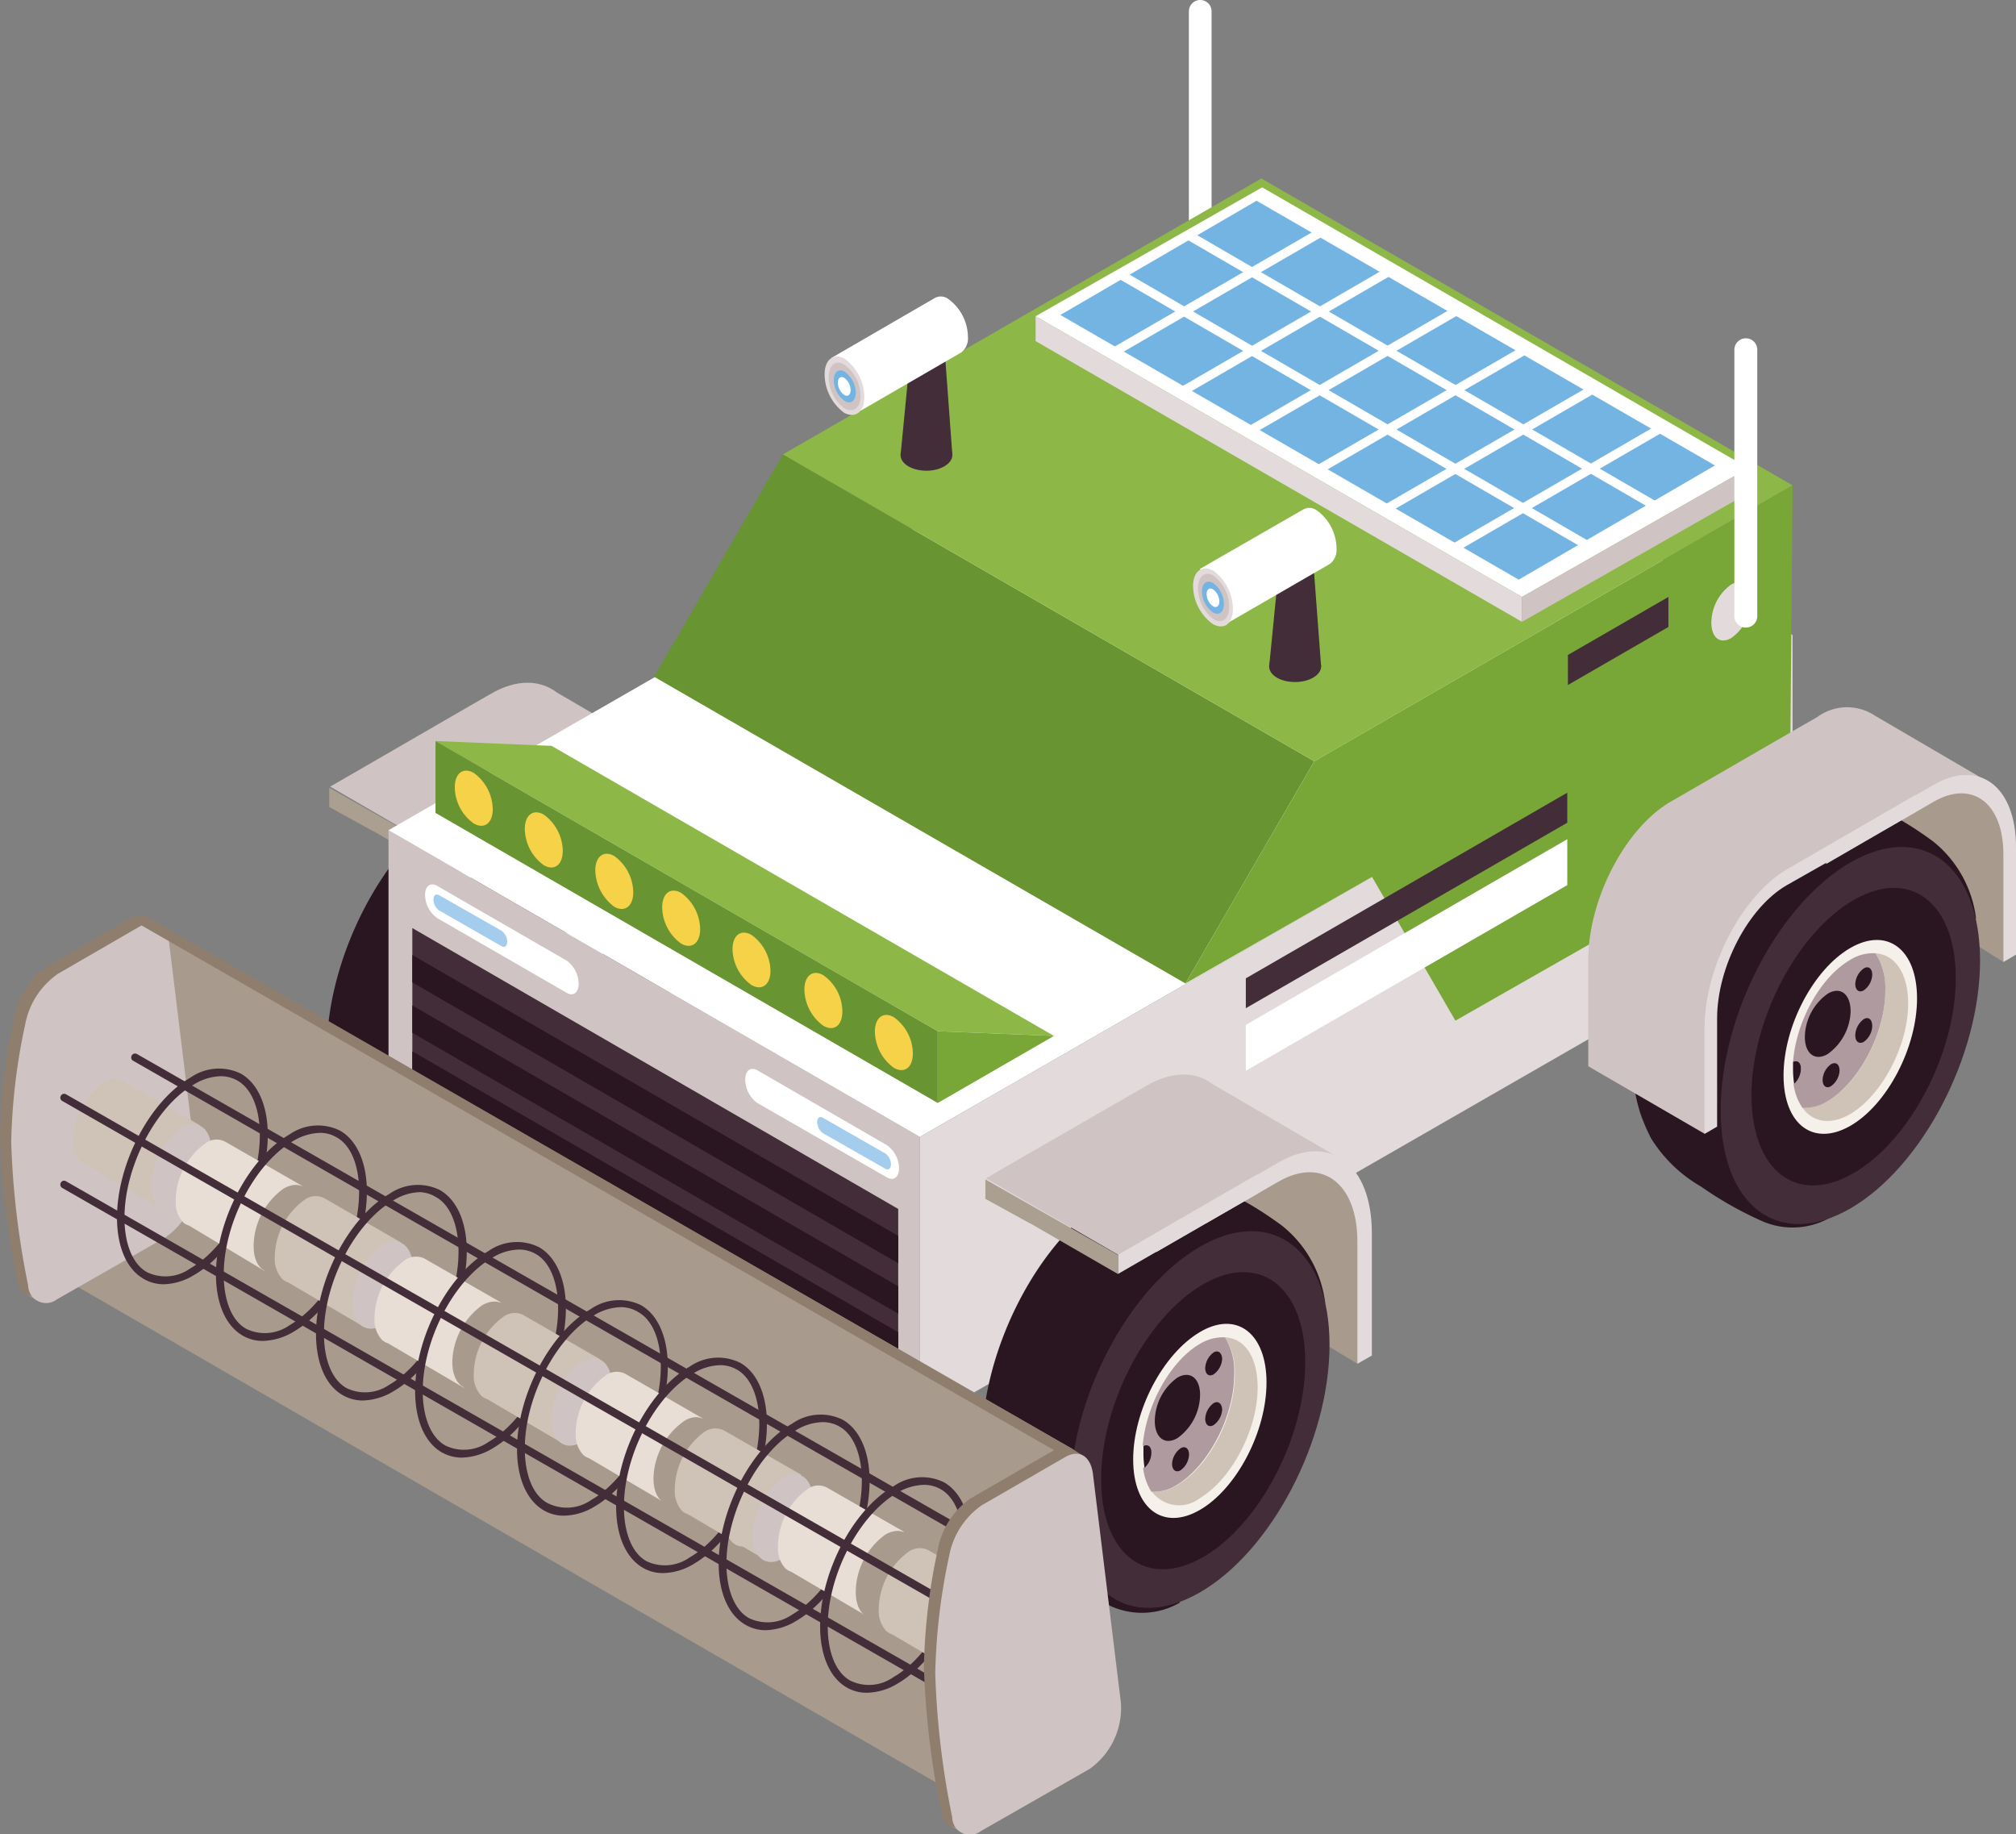 <svg xmlns="http://www.w3.org/2000/svg" viewBox="0 0 129.57 117.88"><rect x="0" y="0" width="129.57" height="117.88" fill="#808080" stroke="none"/><defs><style>.cls-1{fill:#a89b8d;}.cls-2{fill:#2a1621;}.cls-3{fill:#432d39;}.cls-4{fill:#f5f0ea;}.cls-5{fill:#cfc3b8;}.cls-6{fill:#af9b9f;}.cls-7{fill:#cfc3c3;}.cls-8{fill:#e3dbdb;}.cls-9{fill:#ab9f91;}.cls-10{fill:#fff;}.cls-11{fill:#689432;}.cls-12{fill:#8db847;}.cls-13{fill:#79a737;}.cls-14{fill:#8f7e6d;}.cls-15{fill:#e8ded6;}.cls-16{fill:#a3cced;}.cls-17{fill:#74b4e3;}.cls-18{fill:#f5d247;}</style></defs><g id="レイヤー_2" data-name="レイヤー 2"><g id="内容"><path class="cls-1" d="M45.09,62.46l-9.92-6s2.33-5.25,2.43-5.25,3.89-2.31,5.51-1.48,2.43,2.73,2.57,5A62.49,62.49,0,0,1,45.09,62.46Z"/><path class="cls-2" d="M21,67.59c0-6.13,3.73-13.26,8.33-15.91A12.1,12.1,0,0,1,34,50.62c.86,0,3.34.81,6.28,3A7.56,7.56,0,0,1,43,58.55L33.65,77.77a4.88,4.88,0,0,1-4.47.19,23.1,23.1,0,0,1-3.82-2.16,9.14,9.14,0,0,1-3.22-3.1,14.3,14.3,0,0,1-.69-1.6A11.47,11.47,0,0,1,21,67.59Z"/><path class="cls-3" d="M43.28,61.24c0,6.13-3.73,13.26-8.33,15.92s-8.33-.17-8.33-6.3S30.35,57.6,35,54.94,43.28,55.11,43.28,61.24Z"/><path class="cls-2" d="M41.72,62.35c0,4.83-2.93,10.44-6.55,12.54s-6.56-.13-6.56-5,2.93-10.44,6.56-12.53S41.72,57.52,41.72,62.35Z"/><path class="cls-4" d="M39.24,63.67c0,3.15-1.92,6.82-4.29,8.18s-4.28-.08-4.28-3.24,1.92-6.82,4.28-8.18S39.24,60.51,39.24,63.67Z"/><path class="cls-5" d="M36.57,60.77a4.11,4.11,0,0,1,.63,2.4c0,2.73-1.66,5.91-3.72,7.09a2.72,2.72,0,0,1-1.61.42c.67.94,1.8,1.15,3.08.41,2-1.18,3.72-4.36,3.72-7.09C38.67,62,37.81,60.85,36.57,60.77Z"/><path class="cls-6" d="M36.57,60.77a2.75,2.75,0,0,0-1.62.42c-1.91,1.1-3.47,4-3.67,6.55.28-.13.5,0,.5.42a1.32,1.32,0,0,1-.47,1,3.47,3.47,0,0,0,.56,1.53,2.72,2.72,0,0,0,1.61-.42c2.06-1.18,3.72-4.36,3.72-7.09A4.11,4.11,0,0,0,36.57,60.77Z"/><path class="cls-2" d="M31.78,68.16c0-.38-.22-.55-.5-.42a5.09,5.09,0,0,0,0,.54,5.9,5.9,0,0,0,.07.87A1.32,1.32,0,0,0,31.78,68.16Z"/><path class="cls-2" d="M33.51,63.35a3.5,3.5,0,0,0-1.46,2.79c0,1.08.65,1.57,1.46,1.11A3.5,3.5,0,0,0,35,64.46C35,63.38,34.32,62.89,33.51,63.35Z"/><path class="cls-2" d="M35.82,61.74a1.31,1.31,0,0,0-.55,1c0,.4.25.59.55.41a1.3,1.3,0,0,0,.54-1C36.36,61.75,36.12,61.56,35.82,61.74Z"/><path class="cls-2" d="M35.82,65a1.31,1.31,0,0,0-.55,1c0,.4.25.59.55.41a1.3,1.3,0,0,0,.54-1C36.36,65,36.12,64.82,35.82,65Z"/><path class="cls-2" d="M33.71,67.89a1.31,1.31,0,0,0-.54,1c0,.41.24.59.54.42a1.33,1.33,0,0,0,.55-1C34.26,67.9,34,67.72,33.71,67.89Z"/><path class="cls-7" d="M31.18,55.2c.8-.41,3.52-2,7-4,1.33-.74,2.3-1.26,2.71-1.44,1.83-.79,2.86-.56,3.29-.36l-8.39-4.9h0c-1.09-.83-2.6-.87-4.25.09l-1.36.78h0l-6.81,3.94h0l-2.15,1.24,9,5.22Z"/><path class="cls-5" d="M44.15,49.41a.94.94,0,0,1,.26.14Z"/><path class="cls-8" d="M32.15,54.06,40,49.53c3.31-1.91,6,.12,6,4.54v7.86l-.92.53V54.6c0-3.74-2.28-5.46-5.08-3.84L32.15,55.3Z"/><polygon class="cls-8" points="29.69 55.46 29.69 56.69 35.32 53.44 35.32 53.45 38.69 51.51 38.69 50.27 29.69 55.46"/><polygon class="cls-9" points="29.69 55.46 29.69 56.69 24.05 53.44 24.05 53.45 21.16 51.86 21.16 50.62 29.69 55.46"/><path class="cls-8" d="M77.48,16.8a3.07,3.07,0,0,1-1.27,2.44c-.71.4-1.28,0-1.28-1a3.05,3.05,0,0,1,1.28-2.44C76.91,15.43,77.48,15.86,77.48,16.8Z"/><path class="cls-10" d="M77.14,18.59h0a.73.73,0,0,1-.73-.73V.73A.73.73,0,0,1,77.14,0h0a.73.73,0,0,1,.73.73V17.86A.73.73,0,0,1,77.14,18.59Z"/><polygon class="cls-7" points="59.12 91.48 59.12 73.06 24.97 53.35 24.97 71.77 59.12 91.48"/><polygon class="cls-3" points="57.73 88.91 57.73 77.69 26.5 59.64 26.5 70.86 57.73 88.91"/><polygon class="cls-2" points="57.73 81.18 57.73 79.42 26.5 61.37 26.5 63.13 57.73 81.18"/><polygon class="cls-2" points="57.73 84.42 57.73 82.66 26.5 64.61 26.5 66.37 57.73 84.42"/><polygon class="cls-2" points="57.73 87.37 57.73 85.61 26.5 67.56 26.5 69.32 57.73 87.37"/><polygon class="cls-10" points="59.12 73.06 115.21 40.82 81.07 21.11 24.97 53.35 59.12 73.06"/><polygon class="cls-11" points="76.19 63.2 84.47 48.92 50.32 29.2 42.04 43.49 76.19 63.2"/><polygon class="cls-12" points="84.47 48.92 115.21 31.19 81.07 11.47 50.32 29.2 84.47 48.92"/><polygon class="cls-8" points="59.12 73.06 59.12 91.48 115.21 59.24 115.21 40.82 59.12 73.06"/><polygon class="cls-13" points="84.47 48.92 76.19 63.2 88.18 56.35 93.54 65.59 115.02 53.35 115.21 31.19 84.47 48.92"/><path class="cls-1" d="M128.76,61.82l-8.64-5.44s2-4.43,2-4.43,3.42-2,4.85-1.3,2.14,2.4,2.26,4.39A53.89,53.89,0,0,1,128.76,61.82Z"/><path class="cls-2" d="M104.91,68.09c0-6.14,3.73-13.27,8.33-15.93A12.33,12.33,0,0,1,118,51.1c.86,0,3.34.81,6.28,3A7.54,7.54,0,0,1,127,59l-9.37,19.24a4.87,4.87,0,0,1-4.47.19,23.12,23.12,0,0,1-3.82-2.17,9.14,9.14,0,0,1-3.22-3.1,12.65,12.65,0,0,1-.69-1.6A11.21,11.21,0,0,1,104.91,68.09Z"/><path class="cls-3" d="M127.26,61.73c0,6.14-3.73,13.27-8.34,15.93s-8.33-.16-8.33-6.3,3.73-13.27,8.33-15.93S127.26,55.59,127.26,61.73Z"/><path class="cls-2" d="M125.7,62.85c0,4.83-2.94,10.44-6.57,12.54s-6.56-.13-6.56-5,2.94-10.45,6.56-12.55S125.7,58,125.7,62.85Z"/><path class="cls-4" d="M123.21,64.16c0,3.16-1.92,6.83-4.29,8.19s-4.29-.08-4.29-3.24,1.92-6.82,4.29-8.19S123.21,61,123.21,64.16Z"/><path class="cls-5" d="M120.54,61.26a4.11,4.11,0,0,1,.63,2.4c0,2.74-1.67,5.92-3.72,7.1a2.72,2.72,0,0,1-1.61.42c.67.94,1.8,1.15,3.08.41,2-1.18,3.72-4.36,3.72-7.1C122.64,62.53,121.78,61.34,120.54,61.26Z"/><path class="cls-6" d="M120.54,61.26a2.75,2.75,0,0,0-1.62.42c-1.92,1.11-3.48,3.95-3.68,6.56.29-.14.51,0,.51.42a1.35,1.35,0,0,1-.48,1,3.6,3.6,0,0,0,.57,1.53,2.72,2.72,0,0,0,1.61-.42c2-1.18,3.72-4.36,3.72-7.1A4.11,4.11,0,0,0,120.54,61.26Z"/><path class="cls-2" d="M115.75,68.66c0-.38-.22-.56-.51-.42,0,.18,0,.36,0,.54a5.9,5.9,0,0,0,.07.87A1.35,1.35,0,0,0,115.75,68.66Z"/><path class="cls-2" d="M117.48,63.85A3.47,3.47,0,0,0,116,66.64c0,1.07.65,1.57,1.46,1.1A3.5,3.5,0,0,0,118.94,65C118.94,63.87,118.28,63.38,117.48,63.85Z"/><path class="cls-2" d="M119.79,62.23a1.31,1.31,0,0,0-.55,1c0,.4.25.59.55.41a1.3,1.3,0,0,0,.54-1C120.33,62.24,120.09,62.05,119.79,62.23Z"/><path class="cls-2" d="M119.79,65.49a1.33,1.33,0,0,0-.55,1.05c0,.4.25.58.55.41a1.31,1.31,0,0,0,.54-1C120.33,65.5,120.09,65.32,119.79,65.49Z"/><path class="cls-2" d="M117.68,68.39a1.3,1.3,0,0,0-.54,1c0,.4.24.59.54.41a1.31,1.31,0,0,0,.55-1C118.23,68.4,118,68.21,117.68,68.39Z"/><path class="cls-7" d="M107.39,51.51l2.2-1.27h0l6-3.47h0l1.19-.68a3.24,3.24,0,0,1,3.74-.09h0l7.39,4.32a3.57,3.57,0,0,0-2.9.32c-.37.16-1.22.61-2.38,1.26-3,1.77-5.44,3.16-6.15,3.52l-.87.51a13,13,0,0,0-4.87,5.76c-.89,2.5-1.18,11.17-1.18,11.17l-7.48-4.34V61.61C102.11,57.73,104.48,53.19,107.39,51.51Z"/><path class="cls-5" d="M127.94,50.33a.7.7,0,0,1,.22.13Z"/><path class="cls-8" d="M117.37,54.43l6.91-4c2.92-1.68,5.29.11,5.29,4v6.92l-.81.47V54.9c0-3.29-2-4.81-4.48-3.38l-6.91,4Z"/><path class="cls-8" d="M114.87,55.85l8.25-4.77v1.1l-3,1.71h0l-5.29,3c-2.46,1.42-4.47,5.26-4.47,8.55V72.4l-.81.47V66C109.59,62.06,112,57.53,114.87,55.85Z"/><path class="cls-1" d="M87.25,87.64l-9.92-6s2.34-5.24,2.44-5.24,3.88-2.32,5.51-1.48,2.43,2.73,2.56,5A60.53,60.53,0,0,1,87.25,87.64Z"/><path class="cls-2" d="M63.11,92.77c0-6.13,3.73-13.26,8.33-15.92a12.33,12.33,0,0,1,4.72-1.06c.86,0,3.33.81,6.27,3a7.54,7.54,0,0,1,2.74,4.93L75.81,103a4.87,4.87,0,0,1-4.47.19A24,24,0,0,1,67.52,101a9.17,9.17,0,0,1-3.21-3.09,11.87,11.87,0,0,1-.69-1.6A11.2,11.2,0,0,1,63.11,92.77Z"/><path class="cls-3" d="M85.45,86.42c0,6.13-3.73,13.26-8.33,15.91s-8.33-.16-8.33-6.3,3.73-13.25,8.33-15.91S85.45,80.28,85.45,86.42Z"/><path class="cls-2" d="M83.89,87.53c0,4.83-2.94,10.44-6.56,12.53s-6.56-.13-6.56-5,2.94-10.44,6.56-12.53S83.89,82.7,83.89,87.53Z"/><path class="cls-4" d="M81.4,88.84c0,3.16-1.92,6.82-4.28,8.19s-4.29-.08-4.29-3.24S74.75,87,77.12,85.6,81.4,85.69,81.4,88.84Z"/><path class="cls-5" d="M78.73,85.94a4.13,4.13,0,0,1,.63,2.4c0,2.74-1.66,5.92-3.71,7.1a2.72,2.72,0,0,1-1.61.42,2.17,2.17,0,0,0,3.08.41c2-1.19,3.71-4.36,3.71-7.1C80.83,87.21,80,86,78.73,85.94Z"/><path class="cls-6" d="M78.73,85.94a2.88,2.88,0,0,0-1.61.42c-1.92,1.11-3.48,4-3.68,6.56.29-.14.51,0,.51.42a1.31,1.31,0,0,1-.48,1A3.59,3.59,0,0,0,74,95.86a2.72,2.72,0,0,0,1.61-.42c2-1.18,3.71-4.36,3.71-7.1A4.13,4.13,0,0,0,78.73,85.94Z"/><path class="cls-2" d="M74,93.34c0-.38-.22-.56-.51-.42,0,.18,0,.36,0,.54a5.76,5.76,0,0,0,.07.86A1.31,1.31,0,0,0,74,93.34Z"/><path class="cls-2" d="M75.67,88.53a3.49,3.49,0,0,0-1.45,2.79c0,1.07.65,1.57,1.45,1.1a3.47,3.47,0,0,0,1.46-2.79C77.13,88.56,76.48,88.06,75.67,88.53Z"/><path class="cls-2" d="M78,86.91a1.32,1.32,0,0,0-.54,1c0,.4.24.58.54.41a1.32,1.32,0,0,0,.55-1C78.53,86.92,78.28,86.74,78,86.91Z"/><path class="cls-2" d="M78,90.17a1.32,1.32,0,0,0-.54,1c0,.4.24.58.54.41a1.32,1.32,0,0,0,.55-1C78.53,90.18,78.28,90,78,90.17Z"/><path class="cls-2" d="M75.88,93.07a1.31,1.31,0,0,0-.55,1c0,.4.25.59.55.41a1.3,1.3,0,0,0,.54-1C76.42,93.08,76.18,92.89,75.88,93.07Z"/><path class="cls-7" d="M73.34,80.38c.8-.41,3.52-2,7-4,1.33-.74,2.29-1.26,2.71-1.44,1.83-.8,2.85-.56,3.29-.37l-8.4-4.9h0c-1.09-.83-2.59-.86-4.25.1l-1.36.78h0l-6.82,3.93h0l-2.14,1.24,9,5.21Z"/><path class="cls-5" d="M86.32,74.58a1.16,1.16,0,0,1,.25.15Z"/><path class="cls-8" d="M74.31,79.24l7.86-4.54c3.31-1.91,6,.13,6,4.54v7.87l-.93.53V79.78c0-3.74-2.28-5.46-5.08-3.84l-7.86,4.53Z"/><polygon class="cls-8" points="71.85 80.64 71.85 81.87 77.48 78.62 77.48 78.63 80.85 76.69 80.85 75.44 71.85 80.64"/><polygon class="cls-9" points="71.85 80.64 71.85 81.87 66.22 78.62 66.22 78.63 63.33 77.04 63.33 75.79 71.85 80.64"/><polygon class="cls-1" points="4.71 82.53 62.78 116.06 68.9 93.1 10.34 59.47 4.71 82.53"/><polygon class="cls-1" points="2.1 81.91 1.63 83.12 2.37 83.57 2.94 83.06 2.1 81.91"/><path class="cls-14" d="M8.36,59,3,62.14A5.12,5.12,0,0,0,.9,65.39,39.26,39.26,0,0,0,0,72.94a54.16,54.16,0,0,0,1.09,9.23,1.15,1.15,0,0,0,1.85.89l7-4a4.8,4.8,0,0,0,2-4.26L10.11,60C10,59,9.23,58.54,8.36,59Z"/><polygon class="cls-14" points="9.08 60.56 8.85 59.27 9.52 58.95 10.34 59.47 10.34 60.56 9.08 60.56"/><path class="cls-7" d="M9.08,59.48l-5.36,3.1a5.1,5.1,0,0,0-2.1,3.25,39.26,39.26,0,0,0-.9,7.55,54.16,54.16,0,0,0,1.09,9.23,1.15,1.15,0,0,0,1.85.89l7-4a4.8,4.8,0,0,0,2-4.26l-1.8-14.73C10.7,59.4,10,59,9.08,59.48Z"/><path class="cls-5" d="M48.53,94a4.62,4.62,0,0,0-1.93,3.69c0,1.43.86,2.08,1.93,1.46a4.59,4.59,0,0,0,1.93-3.69C50.46,94,49.6,93.38,48.53,94Z"/><path class="cls-5" d="M12.84,72.31,7.91,69.47h0a1.21,1.21,0,0,0-1.26.09,4.61,4.61,0,0,0-1.93,3.69,1.87,1.87,0,0,0,.48,1.4h0l0,0a1,1,0,0,0,.38.22l4.87,2.86Z"/><path class="cls-7" d="M11.66,72.48a4.62,4.62,0,0,0-1.93,3.69c0,1.42.86,2.08,1.93,1.46a4.64,4.64,0,0,0,1.93-3.69C13.59,72.52,12.72,71.86,11.66,72.48Z"/><path class="cls-3" d="M10.53,82.53a2.53,2.53,0,0,1-1.3-.35c-1.09-.62-1.71-2.06-1.71-3.93,0-3.46,2.11-7.5,4.72-9A3.19,3.19,0,0,1,15.49,69c1.09.63,1.72,2.06,1.72,3.93,0,3.46-2.12,7.5-4.73,9A3.91,3.91,0,0,1,10.53,82.53Zm3.66-13.37a3.43,3.43,0,0,0-1.71.52C10,71.1,8,75,8,78.25c0,1.69.53,3,1.46,3.51a2.74,2.74,0,0,0,2.77-.25c2.47-1.42,4.47-5.27,4.47-8.57,0-1.69-.53-3-1.46-3.51A2.14,2.14,0,0,0,14.19,69.16Z"/><path class="cls-15" d="M19.41,76.2l-4.93-2.83h0a1.19,1.19,0,0,0-1.26.09,4.59,4.59,0,0,0-1.93,3.69,1.87,1.87,0,0,0,.48,1.4h0l0,0a1,1,0,0,0,.38.21L17,81.67Z"/><path class="cls-1" d="M18.23,76.38a4.61,4.61,0,0,0-1.93,3.69c0,1.42.86,2.08,1.93,1.46a4.62,4.62,0,0,0,1.93-3.69C20.16,76.41,19.3,75.76,18.23,76.38Z"/><path class="cls-3" d="M16.9,86.17a2.52,2.52,0,0,1-1.3-.34c-1.09-.63-1.72-2.06-1.72-3.93,0-3.46,2.12-7.5,4.73-9a3.19,3.19,0,0,1,3.25-.24c1.09.63,1.72,2.06,1.72,3.93,0,3.46-2.12,7.5-4.73,9A4,4,0,0,1,16.9,86.17ZM20.56,72.8a3.53,3.53,0,0,0-1.71.52c-2.46,1.43-4.47,5.27-4.47,8.58,0,1.69.53,3,1.46,3.5a2.74,2.74,0,0,0,2.77-.24c2.47-1.43,4.47-5.27,4.47-8.58,0-1.69-.53-3-1.46-3.5A2.05,2.05,0,0,0,20.56,72.8Z"/><path class="cls-5" d="M25.78,79.85,20.85,77h0a1.21,1.21,0,0,0-1.26.09,4.62,4.62,0,0,0-1.93,3.69,1.9,1.9,0,0,0,.48,1.41h0l0,0a1,1,0,0,0,.38.22l4.87,2.86Z"/><path class="cls-7" d="M24.6,80a4.62,4.62,0,0,0-1.93,3.69c0,1.43.86,2.08,1.93,1.46a4.61,4.61,0,0,0,1.93-3.69C26.53,80.06,25.67,79.41,24.6,80Z"/><path class="cls-3" d="M23.32,90a2.56,2.56,0,0,1-1.3-.35c-1.09-.62-1.71-2.06-1.71-3.93,0-3.46,2.12-7.5,4.72-9a3.19,3.19,0,0,1,3.25-.24c1.09.63,1.72,2.06,1.72,3.93,0,3.46-2.12,7.5-4.72,9A4,4,0,0,1,23.32,90ZM27,76.61a3.37,3.37,0,0,0-1.7.52c-2.47,1.42-4.48,5.27-4.48,8.57,0,1.69.53,3,1.47,3.51A2.72,2.72,0,0,0,25,89c2.47-1.42,4.47-5.27,4.47-8.57,0-1.69-.53-3-1.46-3.51A2.14,2.14,0,0,0,27,76.61Z"/><path class="cls-15" d="M32.2,83.7l-4.93-2.83h0A1.24,1.24,0,0,0,26,81a4.62,4.62,0,0,0-1.93,3.69,1.88,1.88,0,0,0,.48,1.41h0a1,1,0,0,0,.38.22l4.88,2.86Z"/><path class="cls-1" d="M31,83.87a4.63,4.63,0,0,0-1.93,3.7C29.09,89,30,89.64,31,89A4.63,4.63,0,0,0,33,85.33C33,83.91,32.09,83.26,31,83.87Z"/><path class="cls-3" d="M29.69,93.67a2.65,2.65,0,0,1-1.3-.34c-1.09-.63-1.71-2.07-1.71-3.94,0-3.46,2.12-7.49,4.72-9a3.19,3.19,0,0,1,3.25-.24c1.09.63,1.72,2.06,1.72,3.93,0,3.46-2.12,7.5-4.72,9A4,4,0,0,1,29.69,93.67ZM33.35,80.3a3.37,3.37,0,0,0-1.7.52c-2.47,1.42-4.48,5.27-4.48,8.57,0,1.69.53,3,1.47,3.51a2.74,2.74,0,0,0,2.76-.24c2.47-1.43,4.47-5.28,4.47-8.58,0-1.69-.53-3-1.46-3.51A2.14,2.14,0,0,0,33.35,80.3Z"/><path class="cls-5" d="M38.57,87.35l-4.93-2.84h0a1.21,1.21,0,0,0-1.26.09,4.61,4.61,0,0,0-1.93,3.69,1.87,1.87,0,0,0,.48,1.4h0l0,0a1,1,0,0,0,.38.22l4.88,2.86Z"/><path class="cls-7" d="M37.39,87.52a4.61,4.61,0,0,0-1.93,3.69c0,1.42.86,2.08,1.93,1.46A4.62,4.62,0,0,0,39.32,89C39.32,87.56,38.46,86.9,37.39,87.52Z"/><path class="cls-3" d="M36.25,97.4a2.52,2.52,0,0,1-1.3-.34c-1.09-.63-1.72-2.06-1.72-3.93,0-3.46,2.12-7.5,4.73-9a3.19,3.19,0,0,1,3.25-.25c1.09.63,1.71,2.07,1.71,3.94,0,3.46-2.11,7.49-4.72,9A3.89,3.89,0,0,1,36.25,97.4ZM39.91,84a3.51,3.51,0,0,0-1.71.51h0c-2.47,1.43-4.47,5.28-4.47,8.58,0,1.69.53,3,1.46,3.5A2.74,2.74,0,0,0,38,96.39c2.46-1.42,4.47-5.27,4.47-8.57,0-1.69-.53-3-1.46-3.51A2.14,2.14,0,0,0,39.91,84Z"/><path class="cls-15" d="M45.13,91.13,40.2,88.29h0a1.21,1.21,0,0,0-1.26.09A4.62,4.62,0,0,0,37,92.08a1.9,1.9,0,0,0,.48,1.41h0l0,0a1,1,0,0,0,.38.22l4.87,2.86Z"/><path class="cls-1" d="M44,91.3A4.63,4.63,0,0,0,42,95c0,1.43.87,2.08,1.94,1.46a4.64,4.64,0,0,0,1.93-3.69C45.88,91.34,45,90.69,44,91.3Z"/><path class="cls-3" d="M42.62,101.09a2.52,2.52,0,0,1-1.3-.34c-1.09-.63-1.72-2.06-1.72-3.93,0-3.46,2.12-7.5,4.73-9a3.19,3.19,0,0,1,3.25-.24c1.09.62,1.71,2.06,1.71,3.93,0,3.46-2.11,7.5-4.72,9A3.89,3.89,0,0,1,42.62,101.09Zm3.66-13.36a3.43,3.43,0,0,0-1.71.52h0c-2.47,1.42-4.47,5.27-4.47,8.57,0,1.69.53,3,1.46,3.51a2.76,2.76,0,0,0,2.77-.25c2.46-1.42,4.47-5.27,4.47-8.57,0-1.69-.53-3-1.46-3.51A2.14,2.14,0,0,0,46.28,87.73Z"/><path class="cls-5" d="M51.5,94.77l-4.94-2.83h0A1.23,1.23,0,0,0,45.3,92a4.62,4.62,0,0,0-1.93,3.69,1.92,1.92,0,0,0,.47,1.41h0l0,0a1,1,0,0,0,.38.21l4.87,2.87Z"/><path class="cls-7" d="M50.32,95a4.6,4.6,0,0,0-1.94,3.69c0,1.42.87,2.07,1.94,1.46a4.65,4.65,0,0,0,1.93-3.69C52.25,95,51.38,94.33,50.32,95Z"/><path class="cls-3" d="M49.21,104.76a2.53,2.53,0,0,1-1.3-.35c-1.09-.62-1.72-2.06-1.72-3.93,0-3.46,2.12-7.5,4.73-9a3.19,3.19,0,0,1,3.25-.24c1.09.63,1.72,2.06,1.72,3.93,0,3.46-2.12,7.5-4.73,9A3.91,3.91,0,0,1,49.21,104.76Zm3.66-13.37a3.43,3.43,0,0,0-1.71.52c-2.46,1.42-4.47,5.27-4.47,8.57,0,1.69.53,3,1.46,3.51a2.76,2.76,0,0,0,2.77-.24c2.47-1.43,4.47-5.28,4.47-8.58,0-1.69-.53-3-1.46-3.51A2.14,2.14,0,0,0,52.87,91.39Z"/><path class="cls-15" d="M58.09,98.43,53.16,95.6h0a1.19,1.19,0,0,0-1.26.09A4.59,4.59,0,0,0,50,99.39a1.87,1.87,0,0,0,.48,1.4h0l0,0a1.11,1.11,0,0,0,.38.22l4.87,2.86Z"/><path class="cls-1" d="M56.91,98.61A4.61,4.61,0,0,0,55,102.3c0,1.42.86,2.08,1.93,1.46a4.62,4.62,0,0,0,1.93-3.69C58.84,98.65,58,98,56.91,98.61Z"/><path class="cls-3" d="M55.72,108.78a2.52,2.52,0,0,1-1.3-.34c-1.09-.63-1.71-2.06-1.71-3.93,0-3.46,2.11-7.5,4.72-9a3.19,3.19,0,0,1,3.25-.25c1.09.63,1.72,2.07,1.72,3.94,0,3.46-2.12,7.5-4.73,9A3.89,3.89,0,0,1,55.72,108.78Zm3.66-13.36a3.51,3.51,0,0,0-1.71.51h0c-2.46,1.43-4.47,5.28-4.47,8.58,0,1.69.53,3,1.47,3.5a2.72,2.72,0,0,0,2.76-.24c2.47-1.42,4.47-5.27,4.47-8.57,0-1.69-.53-3-1.46-3.51A2.14,2.14,0,0,0,59.38,95.42Z"/><path class="cls-5" d="M63.42,102.63a4.63,4.63,0,0,0-1.93,3.7c0,1.42.86,2.07,1.93,1.46a4.63,4.63,0,0,0,1.93-3.7C65.35,102.67,64.49,102,63.42,102.63Z"/><path class="cls-5" d="M64.6,102.46l-4.93-2.84h0a1.24,1.24,0,0,0-1.26.09,4.62,4.62,0,0,0-1.93,3.69,1.88,1.88,0,0,0,.48,1.41h0a1,1,0,0,0,.38.22l4.88,2.86Z"/><path class="cls-3" d="M61.49,109.21a.17.17,0,0,1-.12,0L4,76.34A.25.25,0,0,1,3.91,76a.23.23,0,0,1,.33-.09l57.37,32.84a.23.23,0,0,1,.09.33A.24.24,0,0,1,61.49,109.21Z"/><path class="cls-3" d="M66.07,101.05a.19.19,0,0,1-.12,0L8.58,68.18a.25.25,0,1,1,.25-.43L66.2,100.59a.23.23,0,0,1,.09.33A.26.26,0,0,1,66.07,101.05Z"/><path class="cls-3" d="M61.49,103.62a.24.24,0,0,1-.12,0L4,70.75a.24.24,0,0,1-.09-.33.24.24,0,0,1,.33-.1l57.37,32.84a.25.25,0,0,1,.09.34A.24.24,0,0,1,61.49,103.62Z"/><polygon class="cls-1" points="61.49 116.06 61.02 117.27 61.75 117.72 62.32 117.21 61.49 116.06"/><path class="cls-14" d="M67.74,93.19l-5.36,3.1a5.12,5.12,0,0,0-2.1,3.25,39.26,39.26,0,0,0-.9,7.55,54.16,54.16,0,0,0,1.09,9.23,1.15,1.15,0,0,0,1.85.89l7-4a4.86,4.86,0,0,0,2-4.27L69.49,94.19C69.36,93.11,68.62,92.69,67.74,93.19Z"/><polygon class="cls-14" points="68.47 94.71 68.23 93.42 68.9 93.1 69.73 93.62 69.73 94.71 68.47 94.71"/><path class="cls-7" d="M68.47,93.63l-5.37,3.1A5.1,5.1,0,0,0,61,100a39.32,39.32,0,0,0-.89,7.55,54.16,54.16,0,0,0,1.09,9.23,1.14,1.14,0,0,0,1.84.89l7-4a4.8,4.8,0,0,0,2-4.26l-1.8-14.73C70.08,93.55,69.34,93.13,68.47,93.63Z"/><polygon class="cls-14" points="68.9 93.1 9.52 58.95 8.54 59.15 68.24 93.48 68.9 93.1"/><path class="cls-10" d="M48.64,70.86,57,75.66c.43.25.78,0,.78-.59h0A1.84,1.84,0,0,0,57,73.59l-8.32-4.81c-.43-.24-.78,0-.78.59h0A1.88,1.88,0,0,0,48.64,70.86Z"/><path class="cls-16" d="M52.89,72.82l4,2.28c.21.12.37,0,.37-.28h0a.85.85,0,0,0-.37-.7l-4-2.29c-.2-.12-.37,0-.37.28h0A.91.91,0,0,0,52.89,72.82Z"/><path class="cls-10" d="M28.1,59l8.32,4.8c.42.25.77,0,.77-.59h0a1.86,1.86,0,0,0-.77-1.48l-8.32-4.8c-.43-.25-.78,0-.78.58h0A1.86,1.86,0,0,0,28.1,59Z"/><path class="cls-16" d="M28.23,58.51l4,2.29c.2.12.37,0,.37-.28h0a.91.91,0,0,0-.37-.71l-4-2.28c-.21-.12-.37,0-.37.28h0A.85.85,0,0,0,28.23,58.51Z"/><polygon class="cls-10" points="97.82 38.36 66.56 20.32 81.12 12.04 112.37 30.08 97.82 38.36"/><polygon class="cls-17" points="97.61 37.25 68.15 20.24 80.76 12.9 110.22 29.91 97.61 37.25"/><polygon class="cls-8" points="66.56 20.32 97.82 38.36 97.82 39.96 66.56 21.92 66.56 20.32"/><polygon class="cls-7" points="112.37 30.08 112.37 31.68 97.82 39.96 97.82 38.36 112.37 30.08"/><polygon class="cls-10" points="71.54 22.99 85.46 14.93 84.89 14.6 70.97 22.66 71.54 22.99"/><polygon class="cls-10" points="76.06 25.44 89.97 17.37 89.4 17.04 75.49 25.11 76.06 25.44"/><polygon class="cls-10" points="80.25 28.05 94.17 19.98 93.6 19.65 79.68 27.72 80.25 28.05"/><polygon class="cls-10" points="84.76 30.49 98.68 22.43 98.11 22.1 84.19 30.16 84.76 30.49"/><polygon class="cls-10" points="89.12 33.02 103.04 24.95 102.47 24.63 88.55 32.69 89.12 33.02"/><polygon class="cls-10" points="93.31 35.63 107.23 27.56 106.66 27.23 92.74 35.3 93.31 35.63"/><polygon class="cls-10" points="106.34 32.82 75.97 15.21 76.54 14.88 106.91 32.49 106.34 32.82"/><polygon class="cls-10" points="101.83 35.27 71.45 17.65 72.03 17.32 102.4 34.94 101.83 35.27"/><path class="cls-3" d="M84.91,42.83c0,.54-.75,1-1.67,1s-1.67-.43-1.67-1,.75-1,1.67-1S84.91,42.3,84.91,42.83Z"/><path class="cls-3" d="M84.43,36.44c0,.36-.5.65-1.11.65s-1.12-.29-1.12-.65.5-.65,1.12-.65S84.43,36.08,84.43,36.44Z"/><polygon class="cls-3" points="84.91 42.83 84.43 36.44 82.2 36.44 81.57 42.83 84.91 42.83"/><path class="cls-10" d="M83.8,32.72h0a.8.8,0,0,1,.82.07,3.06,3.06,0,0,1,1.28,2.45,1.14,1.14,0,0,1-.43,1h0l-6.66,3.85-1.69-3.53Z"/><path class="cls-8" d="M79.24,39.11c0,1-.57,1.38-1.28,1a3.06,3.06,0,0,1-1.28-2.45c0-.94.57-1.37,1.28-1A3.07,3.07,0,0,1,79.24,39.11Z"/><path class="cls-7" d="M79,39c0,.77-.46,1.13-1,.79a2.5,2.5,0,0,1-1-2c0-.77.47-1.12,1-.79A2.49,2.49,0,0,1,79,39Z"/><path class="cls-17" d="M78.66,38.82c0,.52-.31.76-.7.54A1.7,1.7,0,0,1,77.25,38c0-.52.32-.76.71-.54A1.69,1.69,0,0,1,78.66,38.82Z"/><path class="cls-10" d="M78.37,38.65c0,.3-.19.44-.41.31a1,1,0,0,1-.41-.78c0-.3.18-.44.41-.31A1,1,0,0,1,78.37,38.65Z"/><path class="cls-3" d="M61.21,29.25c0,.53-.74,1-1.66,1s-1.67-.44-1.67-1,.74-1,1.67-1S61.21,28.71,61.21,29.25Z"/><path class="cls-3" d="M60.74,22.86c0,.35-.5.64-1.12.64s-1.12-.29-1.12-.64.5-.65,1.12-.65S60.74,22.5,60.74,22.86Z"/><polygon class="cls-3" points="61.21 29.25 60.74 22.86 58.5 22.86 57.88 29.25 61.21 29.25"/><path class="cls-10" d="M60.1,19.14h0a.81.81,0,0,1,.83.06,3.07,3.07,0,0,1,1.28,2.45,1.14,1.14,0,0,1-.43,1h0l-6.65,3.85L53.44,23Z"/><path class="cls-8" d="M55.55,25.53c0,.94-.58,1.37-1.29,1A3.1,3.1,0,0,1,53,24.05c0-.95.58-1.38,1.28-1A3.07,3.07,0,0,1,55.55,25.53Z"/><path class="cls-7" d="M55.31,25.43c0,.78-.47,1.13-1.05.8a2.53,2.53,0,0,1-1-2c0-.78.47-1.13,1-.8A2.51,2.51,0,0,1,55.31,25.43Z"/><path class="cls-17" d="M55,25.24c0,.52-.32.76-.71.53a1.68,1.68,0,0,1-.7-1.35c0-.52.31-.76.7-.53A1.69,1.69,0,0,1,55,25.24Z"/><path class="cls-10" d="M54.67,25.07c0,.3-.18.44-.41.31a1,1,0,0,1-.41-.79c0-.3.19-.44.41-.31A1,1,0,0,1,54.67,25.07Z"/><path class="cls-8" d="M112.54,38.54A3,3,0,0,1,111.27,41c-.71.41-1.28,0-1.28-1a3.05,3.05,0,0,1,1.28-2.44C112,37.17,112.54,37.6,112.54,38.54Z"/><path class="cls-10" d="M112.21,40.33h0a.74.74,0,0,1-.74-.73V22.47a.74.74,0,0,1,.74-.73h0a.73.73,0,0,1,.73.73V39.6A.73.73,0,0,1,112.21,40.33Z"/><polygon class="cls-12" points="60.27 66.27 27.99 47.62 35.45 47.93 67.74 66.57 60.27 66.27"/><polygon class="cls-11" points="60.27 70.88 27.99 52.24 27.99 47.62 60.27 66.27 60.27 70.88"/><polygon class="cls-13" points="67.74 66.57 60.27 70.88 60.27 66.27 67.74 66.57"/><path class="cls-18" d="M58.67,67.7c0,.9-.54,1.31-1.22.92a2.93,2.93,0,0,1-1.22-2.33c0-.9.55-1.31,1.22-.92A2.9,2.9,0,0,1,58.67,67.7Z"/><path class="cls-18" d="M54.14,65c0,.9-.54,1.31-1.22.92a2.93,2.93,0,0,1-1.22-2.33c0-.9.55-1.31,1.22-.92A2.89,2.89,0,0,1,54.14,65Z"/><path class="cls-18" d="M49.52,62.38c0,.9-.55,1.31-1.22.92A2.9,2.9,0,0,1,47.08,61c0-.9.54-1.31,1.22-.92A2.91,2.91,0,0,1,49.52,62.38Z"/><path class="cls-18" d="M45,59.71c0,.9-.55,1.31-1.22.93a2.92,2.92,0,0,1-1.22-2.34c0-.89.54-1.31,1.22-.92A2.93,2.93,0,0,1,45,59.71Z"/><path class="cls-18" d="M40.7,57.34c0,.9-.55,1.31-1.22.93a3,3,0,0,1-1.22-2.34c0-.89.55-1.31,1.22-.92A2.93,2.93,0,0,1,40.7,57.34Z"/><path class="cls-18" d="M36.17,54.68c0,.9-.55,1.31-1.22.92a2.93,2.93,0,0,1-1.22-2.33c0-.9.55-1.31,1.22-.92A2.93,2.93,0,0,1,36.17,54.68Z"/><path class="cls-18" d="M31.67,52c0,.9-.55,1.31-1.22.92a2.9,2.9,0,0,1-1.22-2.33c0-.9.54-1.31,1.22-.92A2.93,2.93,0,0,1,31.67,52Z"/><polygon class="cls-10" points="80.07 68.81 100.73 56.88 100.73 53.93 80.07 65.86 80.07 68.81"/><polygon class="cls-3" points="80.07 64.79 100.73 52.87 100.73 50.94 80.07 62.87 80.07 64.79"/><polygon class="cls-3" points="100.77 42.09 100.77 44.02 107.23 40.29 107.23 38.36 100.77 42.09"/></g></g></svg>